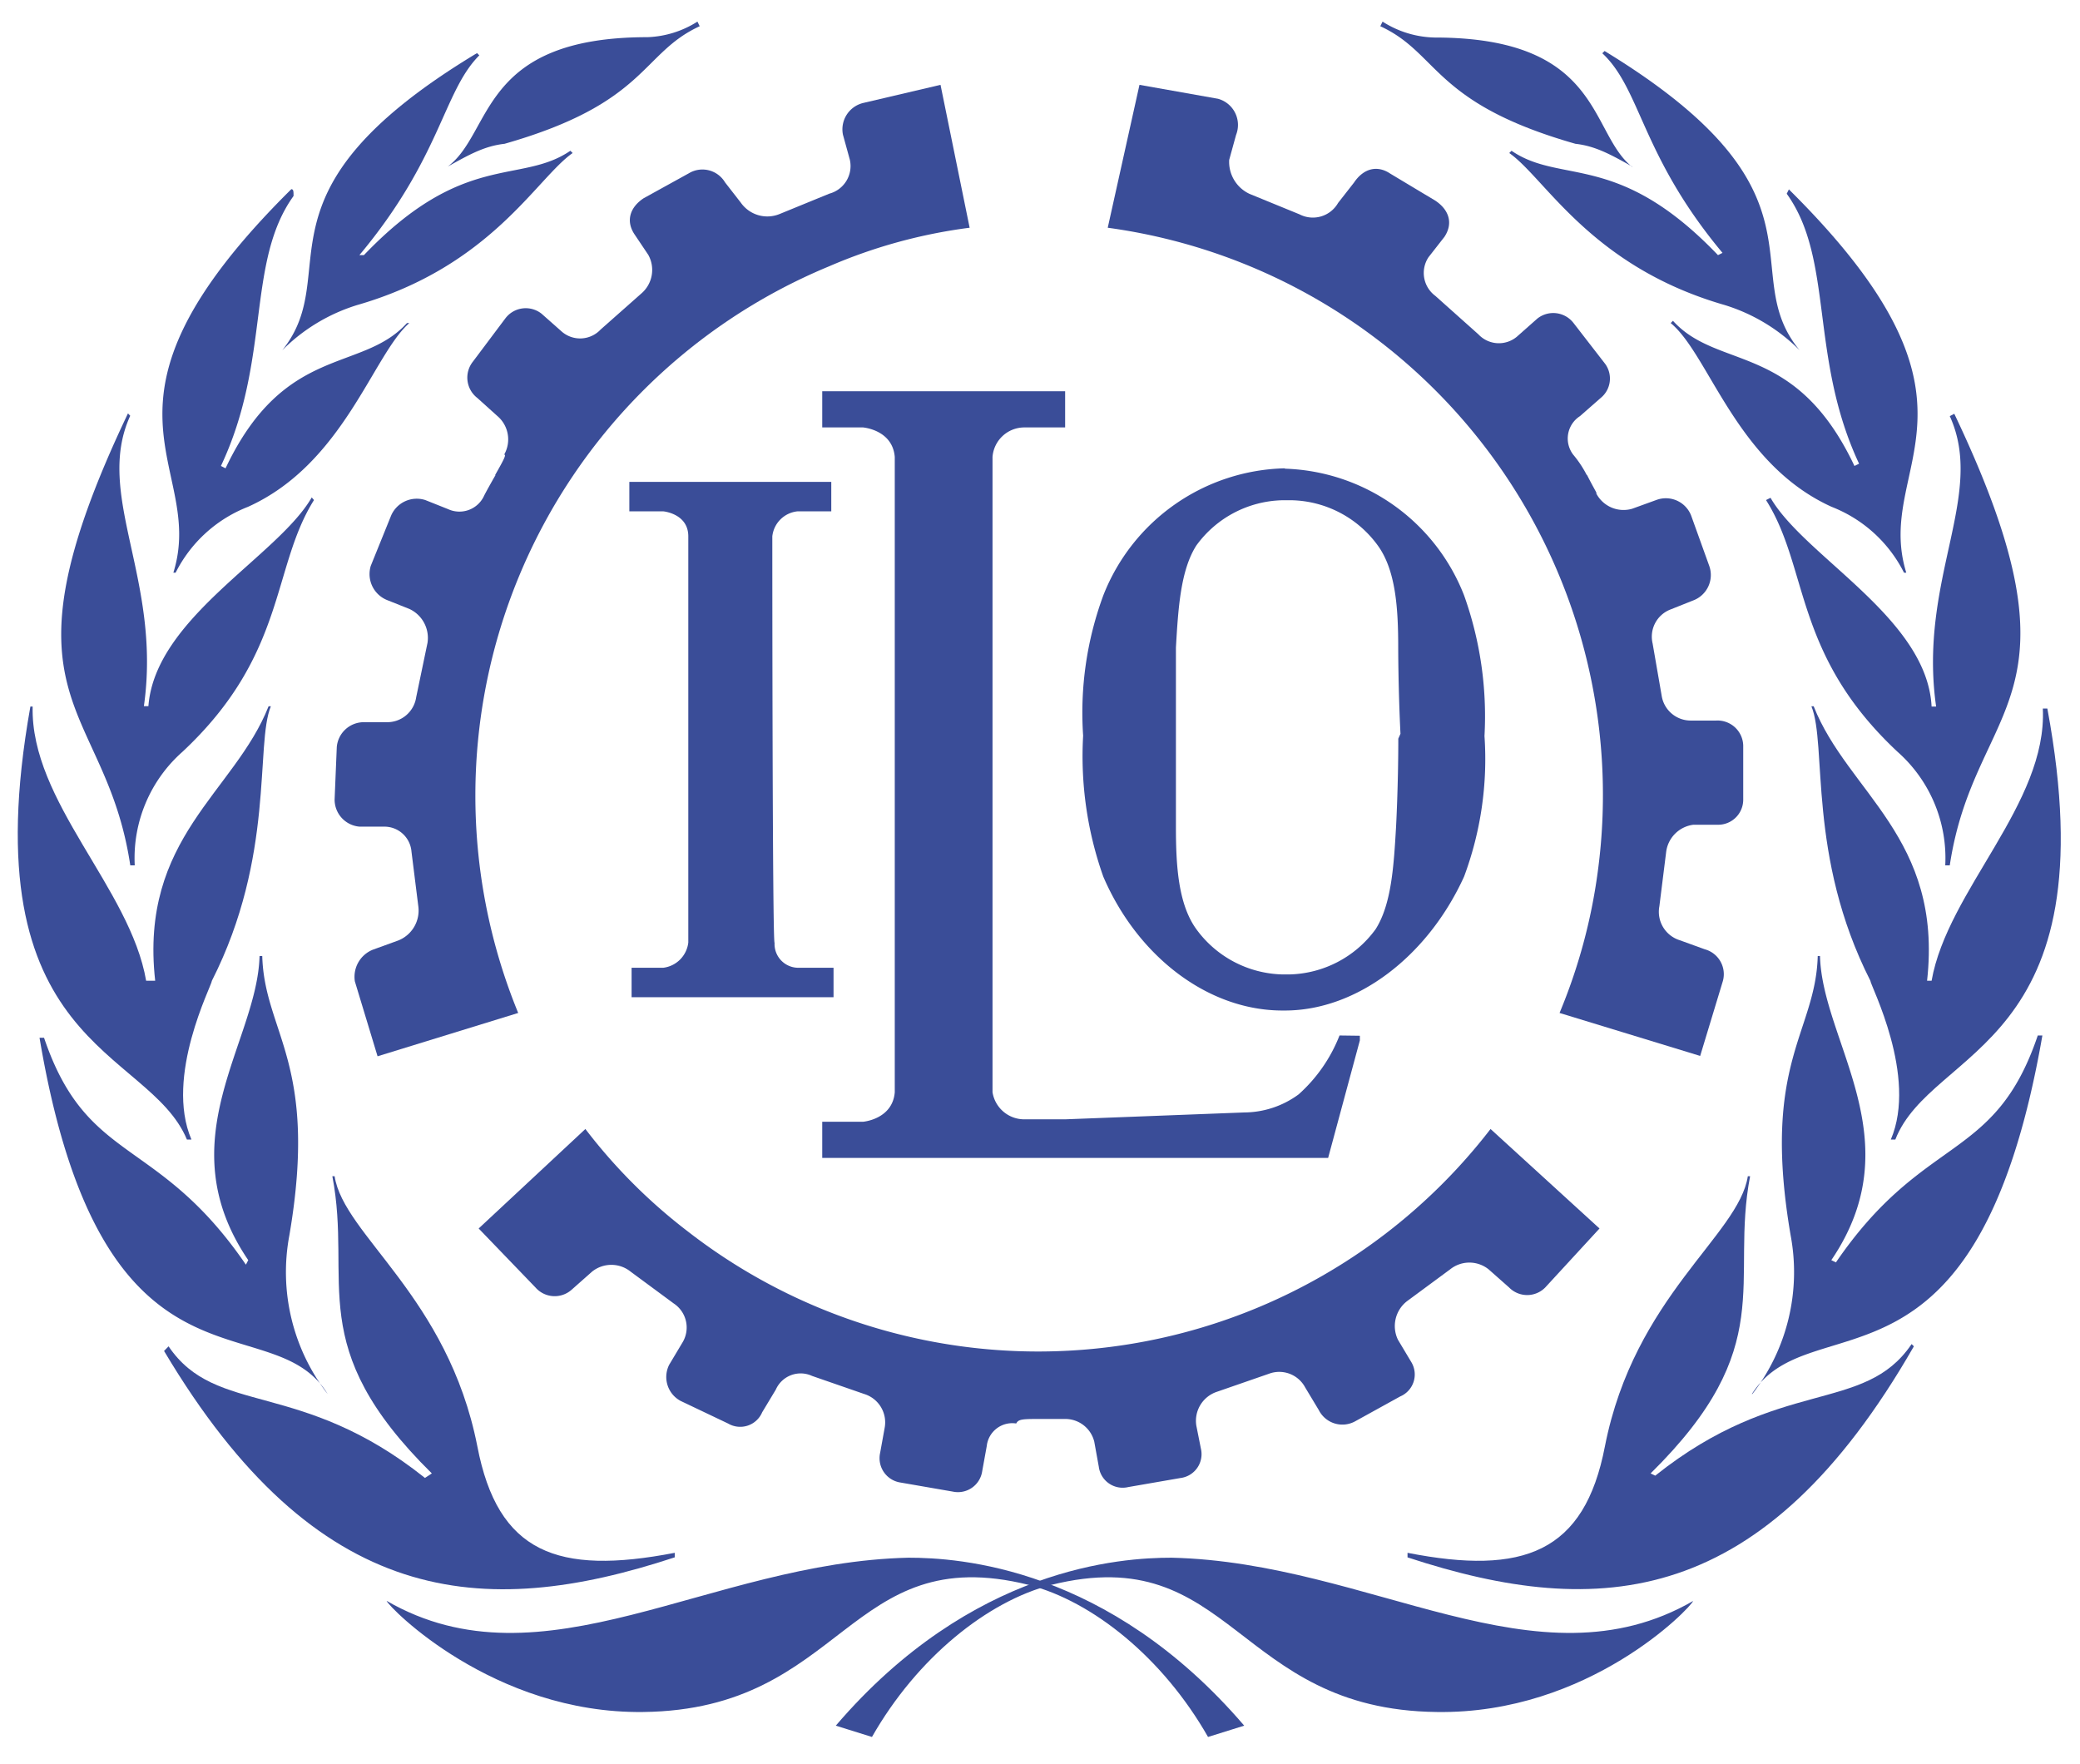 <?xml version="1.0" encoding="UTF-8"?> <svg xmlns="http://www.w3.org/2000/svg" id="Layer_1" data-name="Layer 1" viewBox="0 0 230 195"><defs><style>.cls-1{fill:#3a4d98;}</style></defs><path class="cls-1" d="M54.79,52.53c-1,1.75-1.25,2.26-1.25,2.26a3,3,0,0,1-4,1.5l-2.51-1A3.09,3.09,0,0,0,43.25,57h0L41,62.56a3.1,3.1,0,0,0,1.76,3.77l2.51,1a3.53,3.53,0,0,1,2,3.76l-1.25,6a3.23,3.23,0,0,1-3.26,2.76H40.24a3,3,0,0,0-3,2.76L37,88.4a3,3,0,0,0,2.76,3H42.5a3,3,0,0,1,3,2.76l.75,6A3.56,3.56,0,0,1,44,104l-2.76,1a3.23,3.23,0,0,0-2,3.51l2.51,8.28L57.3,112A63.34,63.34,0,0,1,91.67,29.45a57.58,57.58,0,0,1,15.55-4.27L104,9.38l-8.53,2a3,3,0,0,0-2.26,3.51l.76,2.76a3.16,3.16,0,0,1-2.26,3.76l-5.52,2.26a3.58,3.58,0,0,1-4.27-1.26l-1.75-2.25a2.91,2.91,0,0,0-4-1l-5,2.76c-1.51,1-2,2.51-1,4l1.51,2.25a3.43,3.43,0,0,1-.75,4.27l-4.52,4a3.1,3.1,0,0,1-4.26.25l-2.26-2a2.82,2.82,0,0,0-4,.5L52.28,40a2.84,2.84,0,0,0,.5,4L55,46a3.39,3.39,0,0,1,.75,4.26c.25,0,0,.5-1,2.26"></path><path class="cls-1" d="M115.25,156.89h2.51A3.3,3.3,0,0,1,121,159.4l.5,2.76a2.66,2.66,0,0,0,3.26,2.26l5.77-1a2.66,2.66,0,0,0,2.26-3.26l-.5-2.51a3.38,3.38,0,0,1,2.26-3.76l5.77-2a3.25,3.25,0,0,1,4,1.51l1.51,2.51a2.92,2.92,0,0,0,4,1.25l5-2.76a2.64,2.64,0,0,0,1.25-3.76l-1.5-2.51a3.48,3.48,0,0,1,1-4.26l4.77-3.52a3.4,3.4,0,0,1,4.26,0l2.26,2a2.8,2.8,0,0,0,4,0h0l6-6.52-12.05-11a63.16,63.16,0,0,1-88.81,11.29,60.3,60.3,0,0,1-11.28-11.29l-11.8,11,6.28,6.52a2.82,2.82,0,0,0,4,.25l2.26-2a3.4,3.4,0,0,1,4.26,0l4.77,3.52a3.19,3.19,0,0,1,1,4.26l-1.5,2.51a3,3,0,0,0,1.25,4l5.27,2.51a2.64,2.64,0,0,0,3.76-1.25h0l1.51-2.51a3,3,0,0,1,4-1.51l5.77,2a3.28,3.28,0,0,1,2.26,3.76l-.5,2.76a2.72,2.72,0,0,0,2.26,3.27l5.77,1a2.71,2.71,0,0,0,3.26-2.26l.5-2.76a2.84,2.84,0,0,1,3.26-2.51c.25-.5.75-.5,2.76-.5"></path><path class="cls-1" d="M175.46,52.53a12.1,12.1,0,0,0-1.5-2.26,2.94,2.94,0,0,1,.75-4.26L177,44a2.76,2.76,0,0,0,.5-3.76L174,35.72a2.83,2.83,0,0,0-4-.5h0l-2.26,2a3.1,3.1,0,0,1-4.26-.25l-4.77-4.26a3.15,3.15,0,0,1-.75-4.27l1.76-2.25c1-1.51.5-3-1-4l-5-3c-1.5-1-3-.5-4,1l-1.76,2.25a3.21,3.21,0,0,1-4.26,1.26l-5.52-2.26a3.9,3.9,0,0,1-2.26-3.76l.76-2.76a3,3,0,0,0-2-4L126,9.38l-3.51,15.8a63.3,63.3,0,0,1,54.18,71.25A61.63,61.63,0,0,1,172.45,112L188,116.75l2.51-8.28a2.85,2.85,0,0,0-2-3.51h0l-2.76-1a3.29,3.29,0,0,1-2.26-3.77l.75-6a3.47,3.47,0,0,1,3-3H190a2.77,2.77,0,0,0,2.76-2.76h0v-6a2.84,2.84,0,0,0-3-2.76H187a3.25,3.25,0,0,1-3.26-2.76l-1-5.77a3.22,3.22,0,0,1,2-3.76l2.51-1A3,3,0,0,0,189,62.56L187,57a3,3,0,0,0-3.76-1.75l-2.76,1a3.4,3.4,0,0,1-4-1.75c.25.25-.25-.51-1-2"></path><path class="cls-1" d="M49.52,18.41h0c2.26-1.25,4-2.26,6.27-2.51,15.81-4.51,15.06-10,21.58-13l-.25-.51A11,11,0,0,1,71.6,4.11C53,4.11,54.54,14.65,49.52,18.41"></path><path class="cls-1" d="M31.21,38.73h0a20,20,0,0,1,8.28-5c14.8-4.26,19.82-14,23.83-16.81l-.25-.25c-5.52,3.77-11.79,0-22.83,11.54h-.5C48.77,17.41,49,10.13,53,6.12l-.25-.25C26.94,21.42,38.23,30,31.21,38.73"></path><path class="cls-1" d="M32.21,20.92C7.88,45,22.93,51.27,19.17,63.32h.25a15.09,15.09,0,0,1,8-7.28C38,51.27,41.24,39.23,45.26,35.72H45C40,41.24,31.46,38,24.94,51.78l-.51-.26C30,39.73,27.19,29,32.46,21.67c0-.5,0-.75-.25-.75"></path><path class="cls-1" d="M14.4,95.68h.5a15.68,15.68,0,0,1,5.27-12.55C31.71,72.35,30,62.81,34.72,55.29L34.47,55c-3.76,6.52-17.31,13.29-18.06,23.08h-.5c2-14.05-5.52-23.33-1.51-32.11l-.25-.26c-15.3,32.12-2.51,31.61.25,49.93"></path><path class="cls-1" d="M20.67,126h.5c-3-7,2.26-17.06,2.26-17.56,7-13.8,4.77-26.09,6.52-30.35H29.7c-3.76,9.53-14.3,14.55-12.54,30.35h-1C14.4,98.19,3.36,88.65,3.61,78.12H3.36C-3.41,116,16.41,115.75,20.67,126"></path><path class="cls-1" d="M36.23,154.13h0A22,22,0,0,1,32,136.57c3.26-19.07-2.76-22.33-3-30.86H28.7c-.25,9.54-10.29,20.32-1.25,33.62l-.26.5c-9.78-14.3-17.56-11-22.32-25.09h-.5c7,41.65,25.58,29.11,31.86,39.39"></path><path class="cls-1" d="M74.61,172.19v-.5c-13,2.51-19.57,0-21.83-11.79C49.52,143.34,38,136.57,37,130.05h-.25c2.26,11.79-3.26,18.81,11,32.86l-.76.5c-13.79-11-23.08-6.77-28.35-14.55l-.5.51C35,177.71,53.29,179.22,74.61,172.19"></path><path class="cls-1" d="M42.75,177h0c17.31,10,35.62-4.26,57.7-4.77,5.52,0,22.08,1,37.13,18.57l-4,1.25c-5-8.78-12.79-15-19.81-16.81-20.07-5-20.33,13.8-42.65,14.05C54.54,189.5,43,177.71,42.75,177"></path><path class="cls-1" d="M180.48,18.41h0c-2.26-1.25-4-2.26-6.27-2.51-15.81-4.51-15.06-10-21.58-13l.25-.51a11.11,11.11,0,0,0,5.77,1.76c18.57,0,17.06,10.54,21.83,14.3"></path><path class="cls-1" d="M199,38.73h0a20,20,0,0,0-8.28-5c-14.8-4.26-19.82-14-23.83-16.81l.25-.25c5.52,3.77,11.79,0,22.83,11.54l.5-.25c-9-10.78-9-18.06-13.29-22.07l.25-.25C203.31,21.42,191.77,30,199,38.73"></path><path class="cls-1" d="M197.79,20.92c24.33,24.08,9.28,30.35,13,42.4h-.25a15.09,15.09,0,0,0-8-7.28C192,51.27,189,39.23,184.74,35.72l.25-.25c5,5.52,13.55,2.26,20.07,16.05l.51-.25c-5.52-11.79-2.76-22.57-8-29.85l.25-.5"></path><path class="cls-1" d="M215.6,95.68h-.5a15.68,15.68,0,0,0-5.27-12.55c-11.54-10.78-9.78-20.32-14.55-27.84l.5-.25c3.76,6.52,17.31,13.29,17.81,23.08h.5c-2-14.05,5.52-23.33,1.51-32.11l.5-.26c15.3,32.12,2.26,31.61-.5,49.93"></path><path class="cls-1" d="M209.58,126h-.5c3-7-2.26-17.06-2.26-17.56-7-13.8-4.77-26.09-6.52-30.35h.25c3.76,9.53,14.3,14.55,12.54,30.35h.5c1.76-10,12.8-19.57,12.3-30.1h.5c7,37.63-12.8,37.38-16.81,47.66"></path><path class="cls-1" d="M193.77,154.13h0A22,22,0,0,0,198,136.57c-3.26-19.07,2.76-22.33,3-30.86h.25c.25,9.54,10.29,20.32,1.25,33.62l.51.25c9.78-14.3,17.56-11,22.32-25.09h.51c-7.28,41.9-25.59,29.36-32.12,39.64"></path><path class="cls-1" d="M155.64,172.19v-.5c12.8,2.51,19.57,0,21.83-11.79,3.26-16.56,14.8-23.33,15.8-29.85h.25c-2.25,11.79,3.26,18.81-11,32.86l.51.25c13.79-11,23.08-6.77,28.35-14.55l.25.25c-16.56,28.85-34.62,30.36-56,23.33"></path><path class="cls-1" d="M187.25,177h0c-17.31,10-35.62-4.26-57.7-4.77-5.52,0-22.08,1-37.13,18.57l4,1.25c5-8.78,12.79-15,19.81-16.81,20.07-5,20.33,13.8,42.65,14.05,16.81.25,28.1-11.54,28.35-12.29"></path><path class="cls-1" d="M142.09,51.78h0a22.11,22.11,0,0,0-20.07,14,37.41,37.41,0,0,0-2.25,15.56A39.78,39.78,0,0,0,122,96.93c3.77,8.78,11.54,14.8,19.82,14.8h.25c8,0,15.81-6,19.82-14.8a37.19,37.19,0,0,0,2.26-15.55,39.67,39.67,0,0,0-2.26-15.56,22,22,0,0,0-19.82-14m12.55,29.85c0,5.27-.25,9.78-.25,9.78-.25,4.27-.5,8.53-2.26,11.29a12.13,12.13,0,0,1-9.53,5h-.76a12.13,12.13,0,0,1-9.53-5c-2-2.76-2.26-7-2.26-11.29V71.59c.25-4.26.5-8.53,2.26-11.28a12.1,12.1,0,0,1,9.53-5h1a12.1,12.1,0,0,1,9.53,5c2,2.75,2.26,7,2.26,11.28,0,0,0,4.52.25,9.54Z"></path><path class="cls-1" d="M148.12,114.49A17.07,17.07,0,0,1,143.6,121a10.23,10.23,0,0,1-6,2l-19.82.76h-4.52a3.55,3.55,0,0,1-3.51-3V50.52a3.53,3.53,0,0,1,3.51-3.26h4.52v-4H90.92v4h4.51s3.26.25,3.51,3.26v70.25c-.25,3-3.51,3.26-3.51,3.26H90.92v4h55.94l3.51-13v-.51Z"></path><path class="cls-1" d="M85.4,59.3a3.12,3.12,0,0,1,2.76-2.76h3.76V53.28H69.59v3.26h3.77s2.75.25,2.75,2.76v44.91A3.18,3.18,0,0,1,73.36,107H69.84v3.26H92.17V107H88.41a2.63,2.63,0,0,1-2.76-2.76C85.4,104.21,85.4,59.3,85.4,59.3Z"></path></svg> 